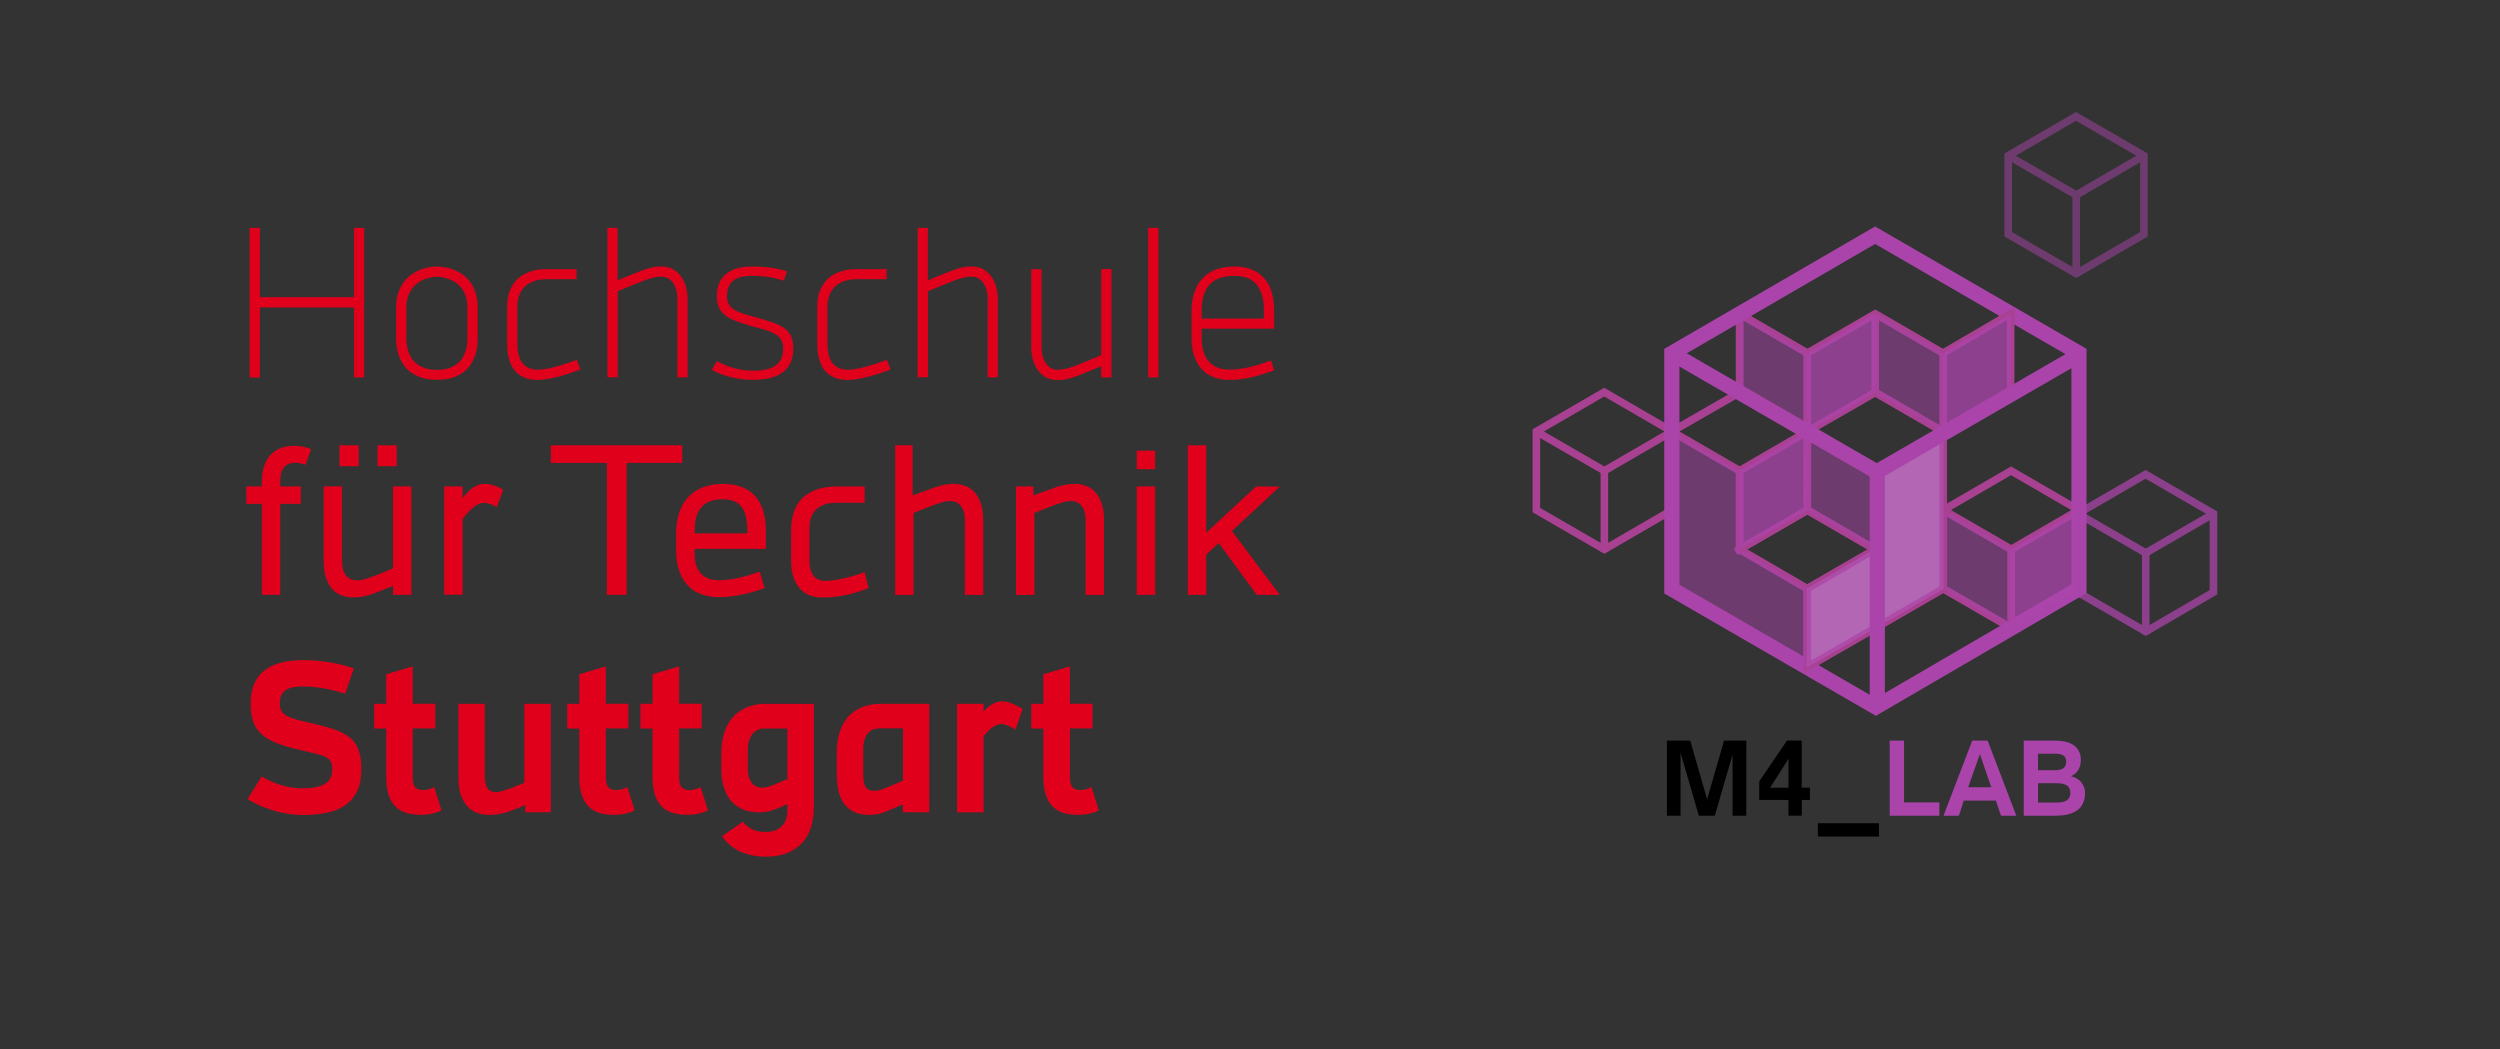 <?xml version="1.0" encoding="utf-8"?>
<!-- Generator: Adobe Illustrator 25.0.0, SVG Export Plug-In . SVG Version: 6.00 Build 0)  -->
<svg version="1.1" id="Ebene_1" xmlns="http://www.w3.org/2000/svg" xmlns:xlink="http://www.w3.org/1999/xlink" x="0px" y="0px"
	 viewBox="0 0 330.13 138.55" style="enable-background:new 0 0 330.13 138.55;" xml:space="preserve">
<rect x="0" y="0" width="330.13" height="138.55" fill="#333333" stroke="none"/>
<style type="text/css">
	.st0{fill:#E0001B;}
	.st1{fill:#AA44AA;}
	.st2{fill:none;stroke:#82368C;stroke-linecap:square;stroke-miterlimit:10;}
	.st3{fill:none;stroke:#A84191;stroke-linecap:square;stroke-miterlimit:10;}
	.st4{fill:none;stroke:#AA44AA;stroke-width:2;stroke-linecap:square;stroke-miterlimit:10;}
	.st5{opacity:0.75;fill:#AA44AA;}
	.st6{opacity:0.5;fill:#AA44AA;}
	.st7{opacity:0.75;fill:#FFFFFF;stroke:#A84191;stroke-miterlimit:10;}
	.st8{opacity:0.5;}
	.st9{fill:none;stroke:#AA44AA;stroke-linecap:square;stroke-miterlimit:10;}
	.st10{opacity:0.75;}
</style>
<g>
	<g>
		<g>
			<path class="st0" d="M168.25,48.91c-0.37,0.12-0.77,0.25-1.2,0.4c-0.43,0.15-0.89,0.28-1.39,0.41c-0.49,0.13-1.01,0.23-1.56,0.32
				c-0.55,0.09-1.12,0.13-1.73,0.13c-0.75,0-1.43-0.11-2.04-0.34c-0.62-0.22-1.14-0.56-1.58-1.02c-0.44-0.45-0.78-1.03-1.03-1.72
				c-0.25-0.69-0.37-1.5-0.37-2.44v-3.6c0-0.95,0.13-1.79,0.39-2.52c0.26-0.73,0.63-1.35,1.12-1.84c0.49-0.5,1.08-0.87,1.78-1.12
				c0.7-0.25,1.49-0.38,2.37-0.38c0.92,0,1.7,0.14,2.37,0.43c0.66,0.29,1.2,0.69,1.63,1.2c0.43,0.51,0.74,1.12,0.94,1.82
				c0.2,0.7,0.3,1.47,0.3,2.29v2.47h-9.56v1.26c0,0.73,0.09,1.35,0.26,1.87c0.18,0.52,0.42,0.95,0.75,1.29
				c0.32,0.34,0.71,0.59,1.16,0.75c0.45,0.16,0.95,0.24,1.51,0.24c0.52,0,1.05-0.04,1.58-0.13c0.53-0.09,1.05-0.19,1.53-0.32
				c0.49-0.13,0.93-0.26,1.35-0.4c0.41-0.14,0.75-0.26,1.02-0.37L168.25,48.91z M158.69,42.07h8.21v-1.17c0-1.4-0.31-2.5-0.94-3.29
				c-0.62-0.79-1.61-1.18-2.96-1.18c-0.7,0-1.32,0.09-1.85,0.26c-0.53,0.18-0.98,0.45-1.35,0.82c-0.36,0.37-0.64,0.85-0.83,1.43
				c-0.19,0.58-0.28,1.27-0.28,2.08V42.07z"/>
		</g>
		<g>
			<path class="st0" d="M152.97,30.09v19.75h-1.35V30.09H152.97z"/>
		</g>
		<g>
			<path class="st0" d="M137.54,35.53v10.4c0,0.25,0.03,0.54,0.09,0.88c0.06,0.33,0.18,0.65,0.34,0.95c0.16,0.3,0.38,0.55,0.66,0.76
				c0.28,0.21,0.63,0.31,1.06,0.31c0.57,0,1.29-0.16,2.14-0.47c0.2-0.07,0.45-0.17,0.77-0.3c0.31-0.13,0.64-0.26,0.99-0.4
				c0.35-0.14,0.68-0.28,1.01-0.42c0.33-0.13,0.6-0.25,0.82-0.34V35.53h1.35v14.31h-1.35v-1.48c-0.25,0.11-0.53,0.22-0.83,0.34
				c-0.3,0.12-0.6,0.24-0.88,0.36c-0.29,0.12-0.56,0.23-0.81,0.33c-0.25,0.1-0.45,0.18-0.61,0.24c-0.28,0.1-0.53,0.18-0.76,0.26
				c-0.23,0.07-0.45,0.13-0.66,0.18c-0.21,0.04-0.41,0.08-0.6,0.09c-0.19,0.02-0.38,0.03-0.58,0.03c-0.7,0-1.28-0.15-1.73-0.45
				c-0.45-0.3-0.81-0.67-1.08-1.11c-0.27-0.44-0.45-0.9-0.55-1.39c-0.1-0.48-0.15-0.92-0.15-1.29v-10.4H137.54z"/>
		</g>
		<g>
			<path class="st0" d="M121.18,49.85V30.09h1.35l0,6.93c0.25-0.11,0.53-0.22,0.82-0.34c0.3-0.12,0.59-0.24,0.88-0.36
				c0.29-0.12,0.56-0.23,0.82-0.33c0.25-0.1,0.45-0.18,0.61-0.24c0.28-0.1,0.53-0.18,0.76-0.26c0.23-0.07,0.45-0.13,0.66-0.18
				c0.21-0.04,0.41-0.08,0.6-0.09c0.19-0.02,0.38-0.03,0.58-0.03c0.7,0,1.28,0.15,1.73,0.45c0.45,0.3,0.81,0.67,1.08,1.11
				c0.26,0.44,0.45,0.9,0.55,1.39c0.1,0.49,0.15,0.92,0.15,1.29v10.4h-1.35v-10.4c0-0.25-0.03-0.54-0.09-0.88
				c-0.06-0.33-0.18-0.65-0.34-0.95c-0.16-0.3-0.38-0.56-0.66-0.76c-0.28-0.21-0.63-0.31-1.06-0.31c-0.57,0-1.29,0.16-2.14,0.47
				c-0.2,0.08-0.46,0.18-0.78,0.31c-0.32,0.13-0.65,0.26-1,0.4c-0.35,0.14-0.68,0.28-1,0.41c-0.32,0.13-0.59,0.24-0.81,0.33v11.37
				H121.18z"/>
		</g>
		<g>
			<path class="st0" d="M117.1,36.87h-4.06c-0.07,0-0.22,0.01-0.43,0.02c-0.22,0.01-0.46,0.05-0.74,0.12
				c-0.28,0.07-0.57,0.17-0.88,0.32c-0.31,0.14-0.58,0.35-0.84,0.63c-0.25,0.27-0.46,0.62-0.63,1.04c-0.17,0.42-0.25,0.93-0.25,1.54
				v4.78c0,0.17,0.01,0.38,0.02,0.61c0.01,0.24,0.05,0.49,0.1,0.75c0.05,0.26,0.14,0.52,0.25,0.77c0.11,0.26,0.27,0.49,0.47,0.69
				c0.2,0.2,0.45,0.37,0.75,0.49c0.3,0.13,0.67,0.19,1.11,0.19c0.22,0,0.47-0.02,0.74-0.05c0.27-0.04,0.55-0.09,0.83-0.15
				c0.28-0.06,0.57-0.13,0.86-0.21c0.29-0.08,0.56-0.16,0.82-0.24c0.62-0.19,1.25-0.4,1.89-0.65l0.49,1.27
				c-0.67,0.26-1.35,0.49-2.02,0.69c-0.29,0.09-0.59,0.18-0.9,0.26c-0.31,0.08-0.63,0.15-0.94,0.22c-0.31,0.06-0.62,0.11-0.92,0.15
				c-0.3,0.04-0.58,0.06-0.84,0.06c-0.66,0-1.21-0.09-1.66-0.26c-0.45-0.18-0.83-0.4-1.13-0.69c-0.3-0.28-0.53-0.6-0.7-0.96
				c-0.17-0.35-0.29-0.71-0.38-1.07c-0.09-0.36-0.14-0.7-0.16-1.03c-0.02-0.33-0.03-0.61-0.03-0.84v-4.78
				c0-0.84,0.11-1.54,0.34-2.11c0.22-0.57,0.51-1.04,0.85-1.41c0.35-0.37,0.72-0.66,1.14-0.86c0.41-0.2,0.81-0.35,1.19-0.44
				c0.38-0.09,0.71-0.15,1-0.16c0.29-0.01,0.49-0.02,0.59-0.02h4.06V36.87z"/>
		</g>
		<g>
			<path class="st0" d="M94.68,47.68c0.18,0.11,0.42,0.23,0.73,0.38c0.31,0.14,0.66,0.28,1.07,0.42c0.41,0.13,0.87,0.25,1.37,0.34
				c0.51,0.09,1.05,0.13,1.64,0.13c0.7,0,1.3-0.06,1.8-0.19c0.5-0.13,0.9-0.31,1.22-0.56c0.31-0.25,0.54-0.55,0.69-0.92
				c0.14-0.36,0.22-0.78,0.22-1.25c0-0.41-0.07-0.76-0.21-1.04c-0.14-0.28-0.36-0.53-0.65-0.74c-0.3-0.21-0.68-0.4-1.16-0.57
				c-0.48-0.17-1.05-0.33-1.73-0.49c-0.97-0.27-1.78-0.53-2.42-0.77c-0.64-0.25-1.15-0.52-1.54-0.83c-0.38-0.31-0.65-0.66-0.81-1.06
				c-0.16-0.4-0.24-0.88-0.24-1.45c0-1.24,0.39-2.19,1.17-2.87c0.78-0.67,1.94-1.01,3.46-1.01c1.15,0,2.1,0.07,2.84,0.2
				c0.75,0.13,1.35,0.28,1.8,0.45l-0.42,1.21c-0.25-0.08-0.51-0.16-0.79-0.23c-0.27-0.07-0.58-0.14-0.92-0.2
				c-0.34-0.06-0.71-0.11-1.12-0.15c-0.41-0.04-0.87-0.05-1.39-0.05c-1.16,0-2,0.22-2.51,0.67c-0.52,0.44-0.78,1.11-0.78,2
				c0,0.4,0.07,0.74,0.21,1.02c0.14,0.27,0.36,0.51,0.67,0.72c0.31,0.21,0.71,0.39,1.21,0.56c0.5,0.17,1.11,0.34,1.83,0.53
				c0.9,0.24,1.66,0.48,2.27,0.71c0.62,0.23,1.11,0.49,1.5,0.79c0.38,0.3,0.66,0.66,0.82,1.08c0.17,0.42,0.25,0.94,0.25,1.56
				c0,1.3-0.44,2.31-1.31,3.02c-0.87,0.71-2.2,1.07-3.99,1.07c-0.68,0-1.32-0.05-1.91-0.15c-0.59-0.1-1.13-0.22-1.6-0.36
				c-0.47-0.14-0.87-0.29-1.21-0.45c-0.33-0.16-0.58-0.29-0.74-0.4L94.68,47.68z"/>
		</g>
		<g>
			<path class="st0" d="M80.21,49.85V30.09h1.35l0,6.93c0.25-0.11,0.53-0.22,0.82-0.34c0.3-0.12,0.59-0.24,0.88-0.36
				c0.29-0.12,0.56-0.23,0.82-0.33c0.25-0.1,0.45-0.18,0.61-0.24c0.28-0.1,0.53-0.18,0.76-0.26c0.23-0.07,0.45-0.13,0.66-0.18
				c0.21-0.04,0.41-0.08,0.6-0.09c0.19-0.02,0.38-0.03,0.58-0.03c0.7,0,1.28,0.15,1.73,0.45c0.45,0.3,0.81,0.67,1.08,1.11
				c0.27,0.44,0.45,0.9,0.55,1.39c0.1,0.49,0.15,0.92,0.15,1.29v10.4h-1.35v-10.4c0-0.25-0.03-0.54-0.09-0.88
				c-0.06-0.33-0.18-0.65-0.34-0.95c-0.16-0.3-0.38-0.56-0.66-0.76c-0.28-0.21-0.63-0.31-1.06-0.31c-0.58,0-1.29,0.16-2.14,0.47
				c-0.2,0.08-0.46,0.18-0.78,0.31c-0.32,0.13-0.65,0.26-1,0.4c-0.35,0.14-0.68,0.28-1,0.41c-0.32,0.13-0.59,0.24-0.81,0.33v11.37
				H80.21z"/>
		</g>
		<g>
			<path class="st0" d="M76.14,36.87h-4.06c-0.07,0-0.22,0.01-0.43,0.02c-0.22,0.01-0.46,0.05-0.74,0.12
				c-0.28,0.07-0.57,0.17-0.88,0.32c-0.31,0.14-0.58,0.35-0.83,0.63c-0.25,0.27-0.46,0.62-0.63,1.04c-0.17,0.42-0.25,0.93-0.25,1.54
				v4.78c0,0.17,0.01,0.38,0.02,0.61c0.01,0.24,0.05,0.49,0.1,0.75c0.05,0.26,0.14,0.52,0.25,0.77c0.11,0.26,0.27,0.49,0.47,0.69
				c0.2,0.2,0.45,0.37,0.75,0.49c0.3,0.13,0.67,0.19,1.11,0.19c0.22,0,0.47-0.02,0.74-0.05c0.27-0.04,0.55-0.09,0.83-0.15
				c0.28-0.06,0.57-0.13,0.86-0.21c0.29-0.08,0.56-0.16,0.82-0.24c0.62-0.19,1.25-0.4,1.89-0.65l0.49,1.27
				c-0.67,0.26-1.35,0.49-2.02,0.69c-0.29,0.09-0.59,0.18-0.9,0.26c-0.31,0.08-0.63,0.15-0.94,0.22c-0.31,0.06-0.62,0.11-0.92,0.15
				c-0.3,0.04-0.58,0.06-0.84,0.06c-0.66,0-1.21-0.09-1.66-0.26c-0.45-0.18-0.83-0.4-1.13-0.69c-0.3-0.28-0.53-0.6-0.7-0.96
				c-0.17-0.35-0.29-0.71-0.38-1.07c-0.09-0.36-0.14-0.7-0.16-1.03c-0.02-0.33-0.03-0.61-0.03-0.84v-4.78
				c0-0.84,0.11-1.54,0.34-2.11c0.22-0.57,0.51-1.04,0.85-1.41c0.35-0.37,0.72-0.66,1.14-0.86c0.41-0.2,0.81-0.35,1.19-0.44
				c0.38-0.09,0.71-0.15,1-0.16c0.29-0.01,0.49-0.02,0.59-0.02h4.06V36.87z"/>
		</g>
		<g>
			<path class="st0" d="M57.73,35.2c0.3,0,0.64,0.03,1.02,0.09c0.38,0.06,0.77,0.17,1.17,0.33c0.4,0.16,0.79,0.37,1.17,0.63
				c0.38,0.26,0.71,0.6,1.01,1c0.3,0.4,0.53,0.88,0.71,1.43c0.18,0.55,0.27,1.2,0.27,1.93v4.07c0,0.15-0.01,0.39-0.03,0.72
				c-0.02,0.33-0.08,0.69-0.18,1.1c-0.1,0.4-0.26,0.82-0.48,1.25c-0.22,0.43-0.52,0.83-0.92,1.18s-0.9,0.65-1.51,0.88
				c-0.61,0.23-1.36,0.34-2.24,0.34c-0.88,0-1.63-0.11-2.24-0.34c-0.61-0.23-1.12-0.52-1.52-0.88c-0.4-0.36-0.71-0.75-0.94-1.18
				c-0.22-0.43-0.39-0.85-0.49-1.25c-0.1-0.4-0.17-0.77-0.19-1.1c-0.02-0.33-0.03-0.57-0.03-0.72v-4.07c0-0.74,0.09-1.38,0.28-1.93
				c0.18-0.55,0.43-1.03,0.73-1.43c0.3-0.4,0.64-0.74,1.02-1c0.38-0.26,0.77-0.48,1.17-0.63c0.4-0.16,0.79-0.27,1.17-0.33
				C57.08,35.23,57.43,35.2,57.73,35.2z M57.73,36.54c-0.34,0-0.74,0.06-1.21,0.18c-0.46,0.12-0.91,0.33-1.33,0.63
				c-0.42,0.3-0.78,0.72-1.08,1.25c-0.3,0.53-0.45,1.21-0.45,2.03v4.07c0,0.12,0.01,0.3,0.03,0.55c0.02,0.25,0.07,0.52,0.14,0.83
				c0.08,0.31,0.2,0.62,0.36,0.95s0.4,0.62,0.7,0.89c0.3,0.27,0.68,0.49,1.14,0.66c0.46,0.18,1.02,0.26,1.69,0.26
				c0.66,0,1.22-0.09,1.67-0.26c0.46-0.18,0.84-0.4,1.13-0.66c0.3-0.26,0.53-0.56,0.69-0.89c0.16-0.33,0.28-0.64,0.36-0.95
				c0.08-0.31,0.12-0.58,0.13-0.83c0.01-0.25,0.02-0.43,0.02-0.55v-4.07c0-0.55-0.07-1.03-0.2-1.45c-0.14-0.42-0.31-0.78-0.53-1.08
				c-0.22-0.31-0.48-0.56-0.76-0.75c-0.29-0.2-0.58-0.35-0.88-0.47c-0.3-0.12-0.59-0.2-0.87-0.25
				C58.21,36.57,57.96,36.54,57.73,36.54z"/>
		</g>
		<g>
			<path class="st0" d="M32.97,49.85V30.09h1.35v9.16h12.42v-9.16h1.35v19.75h-1.35V40.6H34.32v9.25H32.97z"/>
		</g>
	</g>
	<g>
		<path class="st0" d="M32.52,64.23h2.06v-0.69c0-0.65,0.08-1.25,0.24-1.82c0.16-0.57,0.42-1.06,0.76-1.48
			c0.35-0.42,0.79-0.75,1.33-1c0.54-0.24,1.19-0.36,1.94-0.36c0.5,0,0.94,0.05,1.32,0.14c0.38,0.09,0.68,0.19,0.92,0.29l-0.75,2.08
			c-0.18-0.08-0.39-0.15-0.63-0.2c-0.24-0.05-0.49-0.08-0.75-0.08c-0.62,0-1.1,0.2-1.44,0.59c-0.34,0.4-0.51,1-0.51,1.82v0.71h2.71
			v2.31h-2.71v12.01h-2.43V66.54h-2.06V64.23z"/>
		<path class="st0" d="M54.33,78.55h-2.43v-1.18c-0.19,0.08-0.4,0.17-0.62,0.26c-0.19,0.07-0.4,0.15-0.64,0.24
			c-0.24,0.09-0.47,0.18-0.71,0.28c-0.14,0.05-0.33,0.12-0.55,0.21c-0.22,0.09-0.47,0.17-0.75,0.25c-0.28,0.08-0.59,0.15-0.92,0.2
			c-0.34,0.05-0.7,0.08-1.08,0.08c-0.46,0-0.92-0.07-1.39-0.22c-0.47-0.14-0.88-0.4-1.25-0.77c-0.37-0.37-0.67-0.87-0.9-1.49
			c-0.23-0.62-0.35-1.42-0.35-2.38v-9.81h2.43v9.8c0,0.18,0.01,0.42,0.04,0.71c0.03,0.29,0.1,0.58,0.24,0.86
			c0.13,0.28,0.33,0.53,0.6,0.74c0.27,0.21,0.66,0.31,1.15,0.31c0.28,0,0.56-0.04,0.85-0.13c0.29-0.09,0.57-0.17,0.83-0.26
			c0.21-0.07,0.48-0.17,0.82-0.3c0.34-0.13,0.67-0.26,1-0.4c0.38-0.16,0.78-0.33,1.2-0.5V64.23h2.43V78.55z M44.83,61.56V58.8h2.54
			v2.76H44.83z M49.85,61.56V58.8h2.54v2.76H49.85z"/>
		<path class="st0" d="M63.93,63.9c0.38,0,0.72,0.04,1.02,0.13c0.31,0.08,0.57,0.17,0.8,0.27c0.26,0.12,0.49,0.25,0.7,0.39
			l-0.86,2.28c-0.16-0.1-0.33-0.19-0.51-0.27c-0.16-0.07-0.35-0.14-0.56-0.2c-0.21-0.06-0.44-0.09-0.69-0.09
			c-0.22,0-0.43,0.05-0.65,0.16c-0.22,0.11-0.43,0.24-0.63,0.4c-0.2,0.16-0.39,0.33-0.57,0.51c-0.17,0.18-0.33,0.36-0.46,0.51
			c-0.13,0.16-0.28,0.34-0.43,0.55v10h-2.43V64.23h2.43v1.54c0.01,0.01,0.05-0.03,0.11-0.13c0.07-0.09,0.16-0.21,0.28-0.35
			c0.12-0.14,0.26-0.29,0.42-0.45c0.17-0.16,0.35-0.31,0.57-0.45c0.21-0.14,0.44-0.25,0.69-0.35C63.38,63.95,63.65,63.9,63.93,63.9z
			"/>
		<path class="st0" d="M90.09,61.13h-7.34v17.42h-2.62V61.13h-7.39V58.8h17.35V61.13z"/>
		<path class="st0" d="M100.98,77.66c-0.4,0.13-0.83,0.27-1.29,0.42c-0.45,0.14-0.93,0.27-1.44,0.38c-0.5,0.11-1.03,0.21-1.59,0.28
			c-0.56,0.08-1.15,0.11-1.77,0.11c-0.7,0-1.38-0.1-2.05-0.3c-0.67-0.2-1.27-0.53-1.79-1.01c-0.53-0.48-0.95-1.11-1.27-1.9
			c-0.32-0.79-0.49-1.77-0.49-2.95v-2.33c0-0.93,0.12-1.78,0.37-2.57s0.62-1.48,1.13-2.05c0.51-0.58,1.15-1.03,1.93-1.35
			c0.78-0.32,1.69-0.49,2.74-0.49c0.74,0,1.39,0.08,1.96,0.24c0.57,0.16,1.07,0.38,1.49,0.67c0.42,0.28,0.77,0.62,1.06,1
			c0.28,0.39,0.51,0.81,0.68,1.26c0.17,0.45,0.29,0.93,0.37,1.42c0.08,0.49,0.11,0.99,0.11,1.48v2.51h-9.4v0.63
			c0,0.64,0.08,1.18,0.24,1.62c0.16,0.44,0.39,0.81,0.67,1.09c0.29,0.28,0.62,0.49,1.01,0.61c0.39,0.13,0.8,0.19,1.25,0.19
			c0.52,0,1.04-0.04,1.55-0.11c0.52-0.08,1.01-0.17,1.48-0.29c0.47-0.12,0.91-0.24,1.31-0.37c0.4-0.13,0.76-0.25,1.08-0.36
			L100.98,77.66z M91.73,70.44h6.97c0-0.69-0.04-1.32-0.13-1.87c-0.08-0.56-0.25-1.03-0.49-1.42c-0.24-0.39-0.58-0.69-1-0.9
			c-0.43-0.21-0.98-0.32-1.66-0.32c-0.66,0-1.23,0.09-1.69,0.28c-0.47,0.19-0.85,0.46-1.14,0.8c-0.3,0.35-0.51,0.77-0.65,1.26
			c-0.13,0.49-0.2,1.04-0.2,1.65V70.44z"/>
		<path class="st0" d="M114.15,66.39h-3.65c-0.6,0-1.11,0.07-1.52,0.2c-0.41,0.13-0.75,0.31-1.02,0.53
			c-0.27,0.22-0.48,0.46-0.63,0.72c-0.15,0.27-0.26,0.53-0.32,0.8c-0.07,0.27-0.11,0.52-0.11,0.76c-0.01,0.24-0.01,0.43-0.01,0.59
			v4.06c0,0.49,0.06,0.91,0.17,1.25c0.11,0.34,0.26,0.62,0.45,0.82c0.19,0.21,0.41,0.36,0.65,0.45c0.25,0.09,0.5,0.14,0.77,0.14
			c0.41,0,0.87-0.04,1.37-0.12c0.5-0.08,0.99-0.18,1.48-0.3c0.49-0.12,0.94-0.25,1.36-0.38c0.42-0.13,0.77-0.26,1.04-0.36
			c0.09,0.4,0.18,0.76,0.26,1.08c0.07,0.27,0.14,0.51,0.19,0.73c0.05,0.22,0.08,0.31,0.09,0.3c-0.46,0.16-0.91,0.32-1.36,0.47
			c-0.45,0.15-0.92,0.28-1.41,0.4c-0.49,0.11-1.02,0.2-1.58,0.27s-1.17,0.1-1.84,0.1c-0.47,0-0.94-0.07-1.42-0.22
			c-0.48-0.15-0.92-0.41-1.31-0.78c-0.39-0.37-0.71-0.87-0.96-1.5c-0.25-0.63-0.37-1.43-0.37-2.39v-4.01c0-0.81,0.09-1.51,0.27-2.11
			c0.18-0.6,0.42-1.11,0.73-1.54c0.31-0.43,0.66-0.78,1.07-1.05c0.41-0.27,0.83-0.49,1.28-0.65c0.45-0.16,0.91-0.27,1.39-0.32
			c0.48-0.06,0.93-0.09,1.37-0.09h3.6V66.39z"/>
		<path class="st0" d="M118.2,58.8h2.31v6.63c0.29-0.12,0.57-0.23,0.85-0.32c0.23-0.09,0.47-0.18,0.71-0.26
			c0.24-0.09,0.44-0.15,0.59-0.2c0.14-0.04,0.32-0.11,0.54-0.2c0.22-0.09,0.47-0.17,0.75-0.25c0.28-0.08,0.58-0.15,0.92-0.21
			c0.33-0.06,0.69-0.09,1.08-0.09c0.46,0,0.92,0.07,1.39,0.22c0.47,0.14,0.88,0.4,1.25,0.77c0.37,0.37,0.67,0.86,0.9,1.49
			c0.23,0.62,0.35,1.42,0.35,2.38v9.8h-2.43v-9.79c0-0.18-0.01-0.42-0.04-0.71c-0.03-0.29-0.11-0.58-0.24-0.86
			c-0.13-0.28-0.33-0.53-0.6-0.73c-0.27-0.21-0.66-0.31-1.15-0.31c-0.28,0-0.56,0.04-0.84,0.13c-0.28,0.09-0.56,0.17-0.83,0.26
			c-0.21,0.07-0.48,0.17-0.83,0.3c-0.35,0.13-0.69,0.26-1.02,0.4c-0.39,0.16-0.8,0.33-1.22,0.5v10.81h-2.43V58.8z"/>
		<path class="st0" d="M134.15,64.23h2.31v1.2c0.29-0.12,0.57-0.23,0.85-0.32c0.23-0.09,0.47-0.18,0.71-0.26
			c0.24-0.09,0.44-0.15,0.59-0.2c0.14-0.04,0.32-0.11,0.54-0.2c0.22-0.09,0.47-0.17,0.75-0.25c0.28-0.08,0.58-0.15,0.92-0.21
			c0.33-0.06,0.69-0.09,1.08-0.09c0.46,0,0.92,0.07,1.39,0.22c0.47,0.14,0.88,0.4,1.25,0.77c0.37,0.37,0.67,0.86,0.9,1.49
			c0.23,0.62,0.35,1.42,0.35,2.38v9.8h-2.43v-9.79c0-0.18-0.01-0.42-0.04-0.71c-0.03-0.29-0.11-0.58-0.24-0.86
			c-0.13-0.28-0.33-0.53-0.6-0.73c-0.27-0.21-0.66-0.31-1.15-0.31c-0.28,0-0.56,0.04-0.84,0.13c-0.28,0.09-0.56,0.17-0.83,0.26
			c-0.21,0.07-0.48,0.17-0.83,0.3c-0.35,0.13-0.69,0.26-1.02,0.4c-0.39,0.16-0.8,0.33-1.22,0.5v10.81h-2.43V64.23z"/>
		<path class="st0" d="M152.54,61.96h-2.43v-2.45h2.43V61.96z M152.54,78.55h-2.43V64.23h2.43V78.55z"/>
		<path class="st0" d="M156.85,78.55V58.8h2.43v11.55l6.59-6.11l3.13,0.01l-6.32,5.87l6.31,8.43h-3.03l-5.03-6.85l-1.64,1.54v5.31
			H156.85z"/>
	</g>
	<g>
		<path class="st0" d="M34.57,102.52c0.47,0.3,0.98,0.56,1.55,0.8c0.49,0.2,1.06,0.38,1.72,0.54c0.66,0.16,1.38,0.24,2.16,0.24
			c1.27,0,2.23-0.19,2.89-0.58c0.66-0.39,0.99-1.03,0.99-1.94c0-0.41-0.06-0.74-0.19-0.99c-0.13-0.25-0.34-0.45-0.64-0.61
			c-0.3-0.16-0.7-0.3-1.21-0.42c-0.5-0.12-1.13-0.27-1.87-0.44c-1.22-0.28-2.27-0.57-3.14-0.88c-0.87-0.31-1.58-0.69-2.14-1.15
			c-0.55-0.46-0.96-1.02-1.21-1.69c-0.26-0.67-0.38-1.51-0.38-2.52c0-1.03,0.16-1.9,0.49-2.62c0.32-0.72,0.79-1.32,1.39-1.77
			c0.6-0.46,1.34-0.79,2.2-1c0.86-0.21,1.83-0.32,2.91-0.32c0.73,0,1.42,0.04,2.09,0.11c0.66,0.07,1.28,0.16,1.85,0.27
			c0.57,0.11,1.08,0.22,1.54,0.35c0.46,0.13,0.84,0.24,1.16,0.35l-1.15,3.35c-0.33-0.1-0.71-0.2-1.12-0.32
			c-0.42-0.11-0.86-0.22-1.33-0.31c-0.47-0.09-0.97-0.17-1.49-0.23c-0.52-0.06-1.05-0.09-1.58-0.09c-0.57,0-1.05,0.04-1.44,0.13
			c-0.4,0.09-0.72,0.22-0.96,0.4c-0.25,0.18-0.43,0.42-0.54,0.7c-0.11,0.28-0.17,0.62-0.17,1c0,0.39,0.06,0.7,0.19,0.95
			c0.13,0.25,0.34,0.46,0.63,0.64c0.3,0.18,0.69,0.34,1.19,0.49c0.49,0.14,1.1,0.3,1.83,0.46c0.82,0.19,1.56,0.37,2.22,0.55
			c0.66,0.18,1.25,0.37,1.76,0.59c0.51,0.22,0.95,0.47,1.33,0.76c0.37,0.28,0.68,0.62,0.92,1.02c0.24,0.39,0.42,0.86,0.53,1.39
			c0.12,0.53,0.17,1.15,0.17,1.86c0,1.1-0.17,2.03-0.52,2.8c-0.35,0.77-0.85,1.39-1.5,1.87c-0.66,0.48-1.46,0.82-2.42,1.04
			c-0.96,0.22-2.05,0.32-3.27,0.32c-0.52,0-1.03-0.03-1.52-0.09c-0.49-0.06-0.96-0.14-1.4-0.24c-0.44-0.1-0.86-0.21-1.25-0.34
			c-0.39-0.13-0.75-0.26-1.07-0.39c-0.76-0.3-1.46-0.65-2.09-1.05L34.57,102.52z"/>
		<path class="st0" d="M54.5,88v4.93h2.98v3.26H54.5v6.46c0,0.62,0.11,1.06,0.34,1.31c0.22,0.25,0.57,0.38,1.05,0.38
			c0.15,0,0.3-0.02,0.45-0.05c0.15-0.03,0.29-0.07,0.42-0.11c0.13-0.04,0.24-0.09,0.34-0.13c0.1-0.05,0.18-0.08,0.24-0.11l0.97,3.06
			c-0.1,0.05-0.23,0.11-0.38,0.18c-0.16,0.07-0.35,0.13-0.57,0.19c-0.22,0.06-0.48,0.12-0.77,0.16c-0.29,0.05-0.62,0.07-0.99,0.07
			c-0.86,0-1.59-0.11-2.18-0.34c-0.59-0.22-1.06-0.55-1.41-0.99c-0.35-0.43-0.61-0.96-0.77-1.58c-0.16-0.63-0.24-1.33-0.24-2.13
			V96.2h-1.6v-3.26H51v-3.91L54.5,88z"/>
		<path class="st0" d="M72.74,107.26h-3.38v-0.96c-0.19,0.09-0.38,0.17-0.58,0.26c-0.17,0.07-0.35,0.15-0.55,0.22
			c-0.19,0.08-0.38,0.15-0.56,0.21c-0.16,0.05-0.34,0.12-0.54,0.19c-0.2,0.07-0.42,0.14-0.67,0.2c-0.25,0.06-0.53,0.12-0.84,0.16
			c-0.31,0.04-0.66,0.07-1.05,0.07c-0.46,0-0.93-0.07-1.41-0.22c-0.48-0.14-0.92-0.4-1.3-0.77c-0.39-0.37-0.7-0.87-0.95-1.49
			c-0.25-0.62-0.37-1.42-0.37-2.38v-9.81h3.48v9.54c0,0.32,0.02,0.62,0.07,0.88c0.05,0.26,0.13,0.48,0.24,0.67
			c0.12,0.18,0.27,0.33,0.47,0.42c0.19,0.1,0.44,0.15,0.74,0.15c0.18,0,0.38-0.03,0.61-0.09c0.23-0.06,0.48-0.14,0.77-0.24
			c0.23-0.07,0.47-0.16,0.74-0.26c0.27-0.1,0.52-0.2,0.75-0.3c0.27-0.11,0.55-0.22,0.83-0.34V92.94h3.5V107.26z"/>
		<path class="st0" d="M80,88v4.93h2.98v3.26H80v6.46c0,0.62,0.11,1.06,0.34,1.31c0.22,0.25,0.57,0.38,1.05,0.38
			c0.15,0,0.3-0.02,0.45-0.05c0.15-0.03,0.29-0.07,0.42-0.11c0.13-0.04,0.24-0.09,0.34-0.13c0.1-0.05,0.18-0.08,0.24-0.11l0.97,3.06
			c-0.1,0.05-0.23,0.11-0.38,0.18c-0.16,0.07-0.35,0.13-0.57,0.19c-0.22,0.06-0.48,0.12-0.77,0.16c-0.29,0.05-0.62,0.07-0.99,0.07
			c-0.86,0-1.59-0.11-2.18-0.34c-0.59-0.22-1.06-0.55-1.41-0.99c-0.35-0.43-0.61-0.96-0.77-1.58c-0.16-0.63-0.24-1.33-0.24-2.13
			V96.2h-1.6v-3.26h1.6v-3.91L80,88z"/>
		<path class="st0" d="M89.68,88v4.93h2.98v3.26h-2.98v6.46c0,0.62,0.11,1.06,0.34,1.31c0.22,0.25,0.57,0.38,1.05,0.38
			c0.15,0,0.3-0.02,0.45-0.05c0.15-0.03,0.29-0.07,0.42-0.11c0.13-0.04,0.24-0.09,0.34-0.13c0.1-0.05,0.18-0.08,0.24-0.11l0.97,3.06
			c-0.1,0.05-0.23,0.11-0.38,0.18c-0.16,0.07-0.35,0.13-0.57,0.19c-0.23,0.06-0.48,0.12-0.78,0.16c-0.29,0.05-0.62,0.07-0.99,0.07
			c-0.86,0-1.59-0.11-2.18-0.34c-0.59-0.22-1.06-0.55-1.41-0.99c-0.35-0.43-0.61-0.96-0.77-1.58s-0.24-1.33-0.24-2.13V96.2h-1.6
			v-3.26h1.6v-3.91L89.68,88z"/>
		<path class="st0" d="M101.12,109.86c0.52,0,0.96-0.08,1.32-0.23c0.36-0.15,0.65-0.36,0.88-0.62c0.23-0.26,0.4-0.56,0.5-0.89
			c0.1-0.33,0.16-0.68,0.16-1.05v-0.9l-0.67,0.31c-0.39,0.18-0.83,0.35-1.34,0.53c-0.5,0.17-1.08,0.26-1.73,0.26
			c-0.78,0-1.45-0.11-2-0.33c-0.55-0.22-1.02-0.51-1.39-0.86s-0.67-0.74-0.88-1.17c-0.21-0.43-0.37-0.84-0.48-1.25
			c-0.11-0.41-0.18-0.79-0.2-1.13c-0.03-0.35-0.04-0.61-0.04-0.79v-2.18c0-1.04,0.12-1.93,0.35-2.66c0.23-0.73,0.53-1.34,0.89-1.83
			c0.36-0.49,0.76-0.88,1.2-1.16c0.44-0.28,0.87-0.5,1.29-0.64c0.42-0.14,0.79-0.23,1.13-0.27c0.34-0.04,0.59-0.05,0.75-0.05h6.62
			v13.6c0,0.85-0.11,1.68-0.32,2.47c-0.21,0.79-0.57,1.49-1.07,2.1c-0.5,0.61-1.16,1.09-1.97,1.46c-0.81,0.36-1.82,0.55-3.01,0.55
			c-0.54,0-1.03-0.04-1.48-0.12c-0.45-0.08-0.86-0.18-1.23-0.3c-0.37-0.13-0.71-0.27-1-0.43c-0.29-0.16-0.55-0.33-0.78-0.5
			c-0.53-0.4-0.95-0.85-1.27-1.36l2.75-1.91c0.19,0.26,0.43,0.49,0.71,0.7c0.24,0.18,0.55,0.34,0.93,0.48
			C100.13,109.79,100.59,109.86,101.12,109.86z M102.25,103.61c0.17-0.07,0.36-0.15,0.55-0.24c0.2-0.09,0.39-0.16,0.57-0.24
			c0.21-0.08,0.41-0.16,0.61-0.24V96.2h-3.12c-0.05,0-0.14,0.01-0.27,0.02c-0.13,0.01-0.27,0.05-0.42,0.11
			c-0.16,0.06-0.32,0.16-0.49,0.28c-0.17,0.12-0.32,0.29-0.45,0.49c-0.13,0.21-0.25,0.47-0.34,0.78c-0.09,0.31-0.14,0.7-0.14,1.15
			v2.7c0,0.17,0.03,0.38,0.08,0.64c0.05,0.26,0.15,0.51,0.28,0.75c0.13,0.24,0.32,0.45,0.56,0.63c0.24,0.18,0.54,0.26,0.91,0.26
			c0.24,0,0.49-0.03,0.74-0.09C101.58,103.87,101.89,103.76,102.25,103.61z"/>
		<path class="st0" d="M119.23,107.26v-1.03l-2.27,0.95c-0.32,0.13-0.67,0.24-1.04,0.32c-0.37,0.08-0.73,0.11-1.08,0.11
			c-0.88,0-1.6-0.15-2.17-0.45c-0.56-0.3-1-0.7-1.33-1.21c-0.32-0.51-0.55-1.11-0.67-1.81c-0.12-0.69-0.18-1.43-0.18-2.22v-2.44
			c0-0.97,0.1-1.81,0.3-2.51c0.2-0.71,0.47-1.3,0.8-1.79c0.33-0.49,0.7-0.87,1.11-1.17c0.41-0.29,0.83-0.52,1.25-0.67
			s0.83-0.26,1.21-0.32c0.39-0.05,0.72-0.08,1-0.08h6.55v14.32H119.23z M115.4,104.43c0.31,0,0.63-0.05,0.94-0.15
			c0.31-0.1,0.7-0.25,1.16-0.45l1.74-0.74v-6.91h-3.05c-0.26,0-0.52,0.04-0.78,0.11c-0.26,0.08-0.49,0.22-0.7,0.42
			c-0.21,0.21-0.38,0.49-0.51,0.85c-0.13,0.36-0.2,0.82-0.2,1.37v3.25c0,0.33,0.02,0.64,0.05,0.91c0.03,0.27,0.1,0.51,0.2,0.71
			c0.1,0.2,0.24,0.35,0.42,0.46C114.85,104.37,115.09,104.43,115.4,104.43z"/>
		<path class="st0" d="M126.38,107.26V92.94h3.5v1.02c0.14-0.15,0.29-0.31,0.46-0.47c0.17-0.16,0.36-0.3,0.56-0.43
			c0.21-0.13,0.43-0.24,0.67-0.32c0.24-0.09,0.49-0.13,0.75-0.13c0.31,0,0.62,0.05,0.94,0.16c0.32,0.1,0.62,0.22,0.88,0.35
			c0.31,0.15,0.61,0.32,0.9,0.5l-0.94,2.73c-0.22-0.14-0.44-0.27-0.66-0.37c-0.19-0.1-0.39-0.19-0.6-0.26
			c-0.21-0.08-0.4-0.11-0.57-0.11c-0.24,0-0.48,0.05-0.7,0.15c-0.23,0.1-0.44,0.23-0.64,0.38c-0.2,0.16-0.39,0.33-0.57,0.52
			c-0.17,0.19-0.33,0.37-0.48,0.55v10.06H126.38z"/>
		<path class="st0" d="M141.29,88v4.93h2.98v3.26h-2.98v6.46c0,0.62,0.11,1.06,0.34,1.31c0.23,0.25,0.58,0.38,1.05,0.38
			c0.15,0,0.3-0.02,0.45-0.05c0.15-0.03,0.29-0.07,0.42-0.11c0.13-0.04,0.24-0.09,0.34-0.13c0.1-0.05,0.18-0.08,0.24-0.11l0.97,3.06
			c-0.1,0.05-0.23,0.11-0.38,0.18c-0.16,0.07-0.35,0.13-0.57,0.19c-0.22,0.06-0.48,0.12-0.78,0.16c-0.29,0.05-0.62,0.07-0.99,0.07
			c-0.86,0-1.59-0.11-2.18-0.34c-0.59-0.22-1.06-0.55-1.41-0.99c-0.35-0.43-0.61-0.96-0.77-1.58c-0.16-0.63-0.24-1.33-0.24-2.13
			V96.2h-1.6v-3.26h1.6v-3.91L141.29,88z"/>
	</g>
</g>
<g>
	<path d="M230.6,107.72h-1.81v-8.07l-2.35,8.07h-2.1l-2.42-8.3v8.3h-1.8V97.8h3.08l2.23,7.76l2.23-7.76h2.95L230.6,107.72z"/>
	<path d="M239.01,105.63h-1.08v2.08h-1.76v-2.08h-3.86v-2.45l3.67-5.39h1.94v6.22h1.08V105.63z M236.18,104.02v-3.83l-2.44,3.83
		H236.18z"/>
	<path d="M240.05,110.47v-1.76h8.07v1.76H240.05z"/>
	<path class="st1" d="M251.43,97.8v8.16h4.67v1.76h-6.56V97.8H251.43z"/>
	<path class="st1" d="M256.64,107.72l3.8-9.92h2.03l3.79,9.92h-2.02l-0.68-2h-4.24l-0.64,2H256.64z M259.9,103.96h3.05l-1.5-4.39
		L259.9,103.96z"/>
	<path class="st1" d="M274.78,100.36c0,0.32-0.04,0.59-0.12,0.84c-0.08,0.24-0.19,0.45-0.31,0.62c-0.13,0.17-0.27,0.31-0.43,0.42
		c-0.16,0.11-0.31,0.2-0.46,0.25c0.2,0.05,0.41,0.12,0.64,0.23c0.22,0.11,0.42,0.25,0.6,0.43c0.18,0.18,0.33,0.4,0.45,0.66
		c0.12,0.26,0.18,0.56,0.18,0.91c0,0.4-0.05,0.75-0.15,1.05c-0.1,0.3-0.23,0.57-0.41,0.79c-0.18,0.22-0.38,0.41-0.63,0.55
		c-0.24,0.15-0.51,0.26-0.8,0.36c-0.29,0.09-0.6,0.15-0.93,0.19c-0.33,0.04-0.66,0.06-1.01,0.06h-4.16V97.8h4.21
		c0.41,0,0.81,0.04,1.2,0.12c0.4,0.08,0.75,0.21,1.07,0.41c0.32,0.19,0.57,0.46,0.76,0.79C274.68,99.44,274.78,99.86,274.78,100.36z
		 M271.45,101.71c0.43,0,0.77-0.09,1.02-0.27c0.25-0.18,0.38-0.46,0.38-0.85c0-0.38-0.12-0.66-0.37-0.82
		c-0.25-0.16-0.59-0.24-1.02-0.24h-2.34v2.18H271.45z M273.39,104.71c0-0.29-0.06-0.52-0.17-0.69c-0.11-0.17-0.26-0.3-0.45-0.39
		c-0.19-0.09-0.4-0.14-0.64-0.17c-0.24-0.03-0.48-0.04-0.73-0.04h-2.27v2.56h2.29c0.25,0,0.49-0.01,0.73-0.04
		c0.24-0.03,0.45-0.08,0.63-0.17c0.18-0.09,0.33-0.22,0.44-0.39C273.33,105.23,273.39,105,273.39,104.71z"/>
</g>
<g>
	<line class="st2" x1="220.75" y1="56.98" x2="220.75" y2="67.36"/>
	<line class="st2" x1="220.76" y1="56.98" x2="229.72" y2="62.17"/>
	<line class="st2" x1="229.72" y1="51.82" x2="220.75" y2="56.98"/>
	<line class="st2" x1="229.72" y1="62.17" x2="229.72" y2="72.55"/>
	<line class="st2" x1="229.72" y1="72.55" x2="238.66" y2="67.36"/>
	<line class="st2" x1="229.72" y1="51.82" x2="238.66" y2="56.98"/>
	<line class="st2" x1="229.72" y1="62.17" x2="238.66" y2="56.98"/>
	<line class="st2" x1="229.72" y1="41.44" x2="229.72" y2="51.82"/>
	<line class="st2" x1="229.72" y1="41.44" x2="238.66" y2="46.63"/>
	<line class="st2" x1="229.72" y1="41.44" x2="238.66" y2="36.25"/>
	<line class="st2" x1="238.66" y1="67.36" x2="247.63" y2="72.55"/>
	<line class="st2" x1="238.66" y1="56.98" x2="238.66" y2="67.36"/>
	<line class="st2" x1="238.66" y1="56.98" x2="247.63" y2="62.17"/>
	<line class="st2" x1="238.66" y1="46.63" x2="238.66" y2="56.98"/>
	<line class="st2" x1="238.66" y1="56.98" x2="247.63" y2="51.82"/>
	<polyline class="st2" points="247.63,72.55 247.63,62.17 256.6,57.01 	"/>
	<line class="st2" x1="247.63" y1="51.82" x2="256.6" y2="57.01"/>
	<line class="st2" x1="256.6" y1="57.01" x2="256.61" y2="67.36"/>
	<g>
		<line class="st2" x1="220.75" y1="77.73" x2="238.65" y2="88.08"/>
		<line class="st2" x1="247.69" y1="82.9" x2="256.63" y2="77.71"/>
		<line class="st2" x1="229.71" y1="72.54" x2="238.65" y2="77.74"/>
		<line class="st2" x1="238.64" y1="67.37" x2="229.71" y2="72.54"/>
		<line class="st2" x1="238.65" y1="77.74" x2="238.65" y2="88.02"/>
		<line class="st2" x1="238.65" y1="88.08" x2="247.63" y2="82.93"/>
		<line class="st2" x1="238.65" y1="77.74" x2="247.6" y2="72.57"/>
		<line class="st2" x1="238.65" y1="67.35" x2="247.59" y2="72.54"/>
	</g>
	<g>
		<line class="st2" x1="220.75" y1="67.36" x2="220.75" y2="77.73"/>
	</g>
	<g>
		<line class="st2" x1="238.65" y1="36.25" x2="247.61" y2="31.06"/>
		<line class="st2" x1="247.61" y1="31.06" x2="256.57" y2="36.24"/>
	</g>
	<g>
		<line class="st2" x1="256.61" y1="77.74" x2="265.59" y2="82.93"/>
		<line class="st2" x1="256.61" y1="67.36" x2="256.61" y2="77.74"/>
		<line class="st2" x1="265.59" y1="72.55" x2="256.61" y2="67.36"/>
		<polyline class="st3" points="256.61,67.36 265.56,62.17 274.53,67.37 		"/>
		<line class="st2" x1="265.59" y1="72.55" x2="265.59" y2="82.93"/>
		<line class="st2" x1="265.59" y1="82.93" x2="274.53" y2="77.74"/>
		<line class="st2" x1="265.59" y1="72.55" x2="274.53" y2="67.36"/>
		<line class="st2" x1="274.53" y1="77.74" x2="274.53" y2="67.36"/>
	</g>
	<line class="st3" x1="220.75" y1="56.98" x2="220.75" y2="67.36"/>
	<line class="st3" x1="220.76" y1="56.98" x2="229.72" y2="62.17"/>
	<line class="st3" x1="229.72" y1="51.82" x2="220.75" y2="56.98"/>
	<line class="st3" x1="229.72" y1="62.17" x2="229.72" y2="72.55"/>
	<line class="st3" x1="229.72" y1="72.55" x2="238.66" y2="67.36"/>
	<line class="st3" x1="229.72" y1="51.82" x2="238.66" y2="56.98"/>
	<line class="st3" x1="229.72" y1="62.17" x2="238.66" y2="56.98"/>
	<line class="st3" x1="229.72" y1="41.44" x2="229.72" y2="51.82"/>
	<line class="st3" x1="229.72" y1="41.44" x2="238.66" y2="46.63"/>
	<line class="st3" x1="229.72" y1="41.44" x2="238.66" y2="36.25"/>
	<line class="st3" x1="238.66" y1="67.36" x2="247.63" y2="72.55"/>
	<line class="st3" x1="238.66" y1="56.98" x2="238.66" y2="67.36"/>
	<line class="st3" x1="238.66" y1="56.98" x2="247.63" y2="62.17"/>
	<line class="st3" x1="238.66" y1="46.63" x2="238.66" y2="56.98"/>
	<line class="st3" x1="238.66" y1="56.98" x2="247.63" y2="51.82"/>
	<polyline class="st3" points="247.63,72.55 247.63,62.17 256.6,57.01 	"/>
	<polyline class="st3" points="247.63,41.69 247.63,51.82 256.6,57.01 	"/>
	<line class="st3" x1="256.6" y1="57.01" x2="256.61" y2="67.36"/>
	<g>
		<line class="st3" x1="220.75" y1="77.73" x2="238.65" y2="88.08"/>
		<line class="st3" x1="247.69" y1="82.9" x2="256.63" y2="77.71"/>
		<line class="st3" x1="229.71" y1="72.54" x2="238.65" y2="77.74"/>
		<line class="st3" x1="238.64" y1="67.37" x2="229.71" y2="72.54"/>
		<line class="st3" x1="238.65" y1="77.74" x2="238.65" y2="88.02"/>
		<line class="st3" x1="238.65" y1="88.08" x2="247.63" y2="82.93"/>
		<line class="st3" x1="238.65" y1="77.74" x2="247.6" y2="72.57"/>
		<line class="st3" x1="238.65" y1="67.35" x2="247.59" y2="72.54"/>
	</g>
	<g>
		<line class="st3" x1="220.75" y1="67.36" x2="220.75" y2="77.73"/>
	</g>
	<g>
		<line class="st3" x1="247.62" y1="51.82" x2="256.6" y2="57.01"/>
		<line class="st3" x1="256.6" y1="46.63" x2="256.6" y2="57.02"/>
		<line class="st3" x1="256.58" y1="36.24" x2="265.54" y2="41.44"/>
	</g>
	<g>
		<line class="st3" x1="238.65" y1="36.25" x2="247.61" y2="31.06"/>
		<line class="st3" x1="247.61" y1="31.06" x2="256.57" y2="36.24"/>
	</g>
	<g>
		<line class="st3" x1="256.61" y1="77.74" x2="265.59" y2="82.93"/>
		<line class="st3" x1="256.61" y1="67.36" x2="256.61" y2="77.74"/>
		<line class="st3" x1="256.61" y1="67.36" x2="265.59" y2="72.55"/>
		<line class="st3" x1="265.59" y1="72.55" x2="265.59" y2="82.93"/>
		<line class="st3" x1="265.59" y1="82.93" x2="274.53" y2="77.74"/>
		<line class="st3" x1="265.59" y1="72.55" x2="274.53" y2="67.36"/>
		<line class="st3" x1="274.53" y1="67.36" x2="274.53" y2="77.74"/>
	</g>
	<g>
		<line class="st3" x1="203.09" y1="57.1" x2="211.86" y2="62.17"/>
		<line class="st3" x1="211.86" y1="62.17" x2="211.86" y2="72.4"/>
		<line class="st3" x1="211.86" y1="62.17" x2="220.59" y2="57.1"/>
		<polygon class="st3" points="202.88,56.98 211.84,51.78 220.8,56.98 220.8,67.36 211.86,72.55 202.88,67.36 		"/>
	</g>
	<polygon class="st4" points="220.77,46.64 247.61,31.06 274.53,46.64 274.53,77.74 247.71,93.37 220.77,77.79 	"/>
	<polyline class="st3" points="238.66,46.63 247.63,41.44 256.57,46.63 265.51,41.42 265.51,51.84 256.58,57.01 	"/>
	<polyline class="st5" points="247.63,51.82 238.66,56.98 238.66,46.63 247.63,41.44 	"/>
	<g>
		<polygon class="st5" points="265.56,82.91 265.56,72.56 274.53,67.37 274.53,77.76 		"/>
		<polygon class="st6" points="265.59,82.94 265.59,72.55 256.62,67.37 256.6,77.75 		"/>
		<polygon class="st5" points="229.7,72.53 229.72,62.17 238.66,56.98 238.64,67.37 		"/>
		<polygon class="st6" points="256.57,56.98 256.57,46.63 247.63,41.44 247.63,51.82 		"/>
		<polygon class="st5" points="256.56,56.99 256.56,46.65 265.53,41.46 265.53,51.84 		"/>
		<polygon class="st7" points="238.65,88.08 256.61,77.74 256.6,57.02 247.63,62.17 247.59,72.54 238.65,77.74 		"/>
		<polygon class="st5" points="238.65,88.08 256.61,77.74 256.6,57.02 247.63,62.17 247.59,72.54 238.65,77.74 		"/>
		<polygon class="st6" points="220.75,56.98 220.75,77.73 238.65,88.08 238.65,77.74 229.7,72.53 229.72,62.17 		"/>
		<polygon class="st6" points="247.63,72.55 247.63,62.17 238.66,56.98 238.64,67.37 		"/>
		<polygon class="st6" points="238.66,56.98 238.66,46.63 229.72,41.44 229.72,51.82 		"/>
	</g>
	<polyline class="st4" points="221.53,47.11 247.83,62.31 273.65,47.4 	"/>
	<line class="st4" x1="247.9" y1="92.77" x2="247.9" y2="62.31"/>
	<g class="st8">
		<line class="st9" x1="265.4" y1="20.68" x2="274.17" y2="25.75"/>
		<line class="st9" x1="274.17" y1="25.75" x2="274.17" y2="35.98"/>
		<line class="st9" x1="274.17" y1="25.75" x2="282.9" y2="20.68"/>
		<polygon class="st9" points="265.19,20.56 274.14,15.37 283.11,20.56 283.11,30.94 274.17,36.13 265.19,30.94 		"/>
	</g>
	<g class="st10">
		<line class="st9" x1="274.59" y1="67.95" x2="283.35" y2="73.02"/>
		<line class="st9" x1="283.35" y1="73.02" x2="283.35" y2="83.25"/>
		<line class="st9" x1="283.35" y1="73.02" x2="292.09" y2="67.95"/>
		<polygon class="st9" points="274.38,67.83 283.33,62.64 292.29,67.83 292.29,78.21 283.35,83.4 274.38,78.21 		"/>
	</g>
</g>
</svg>
